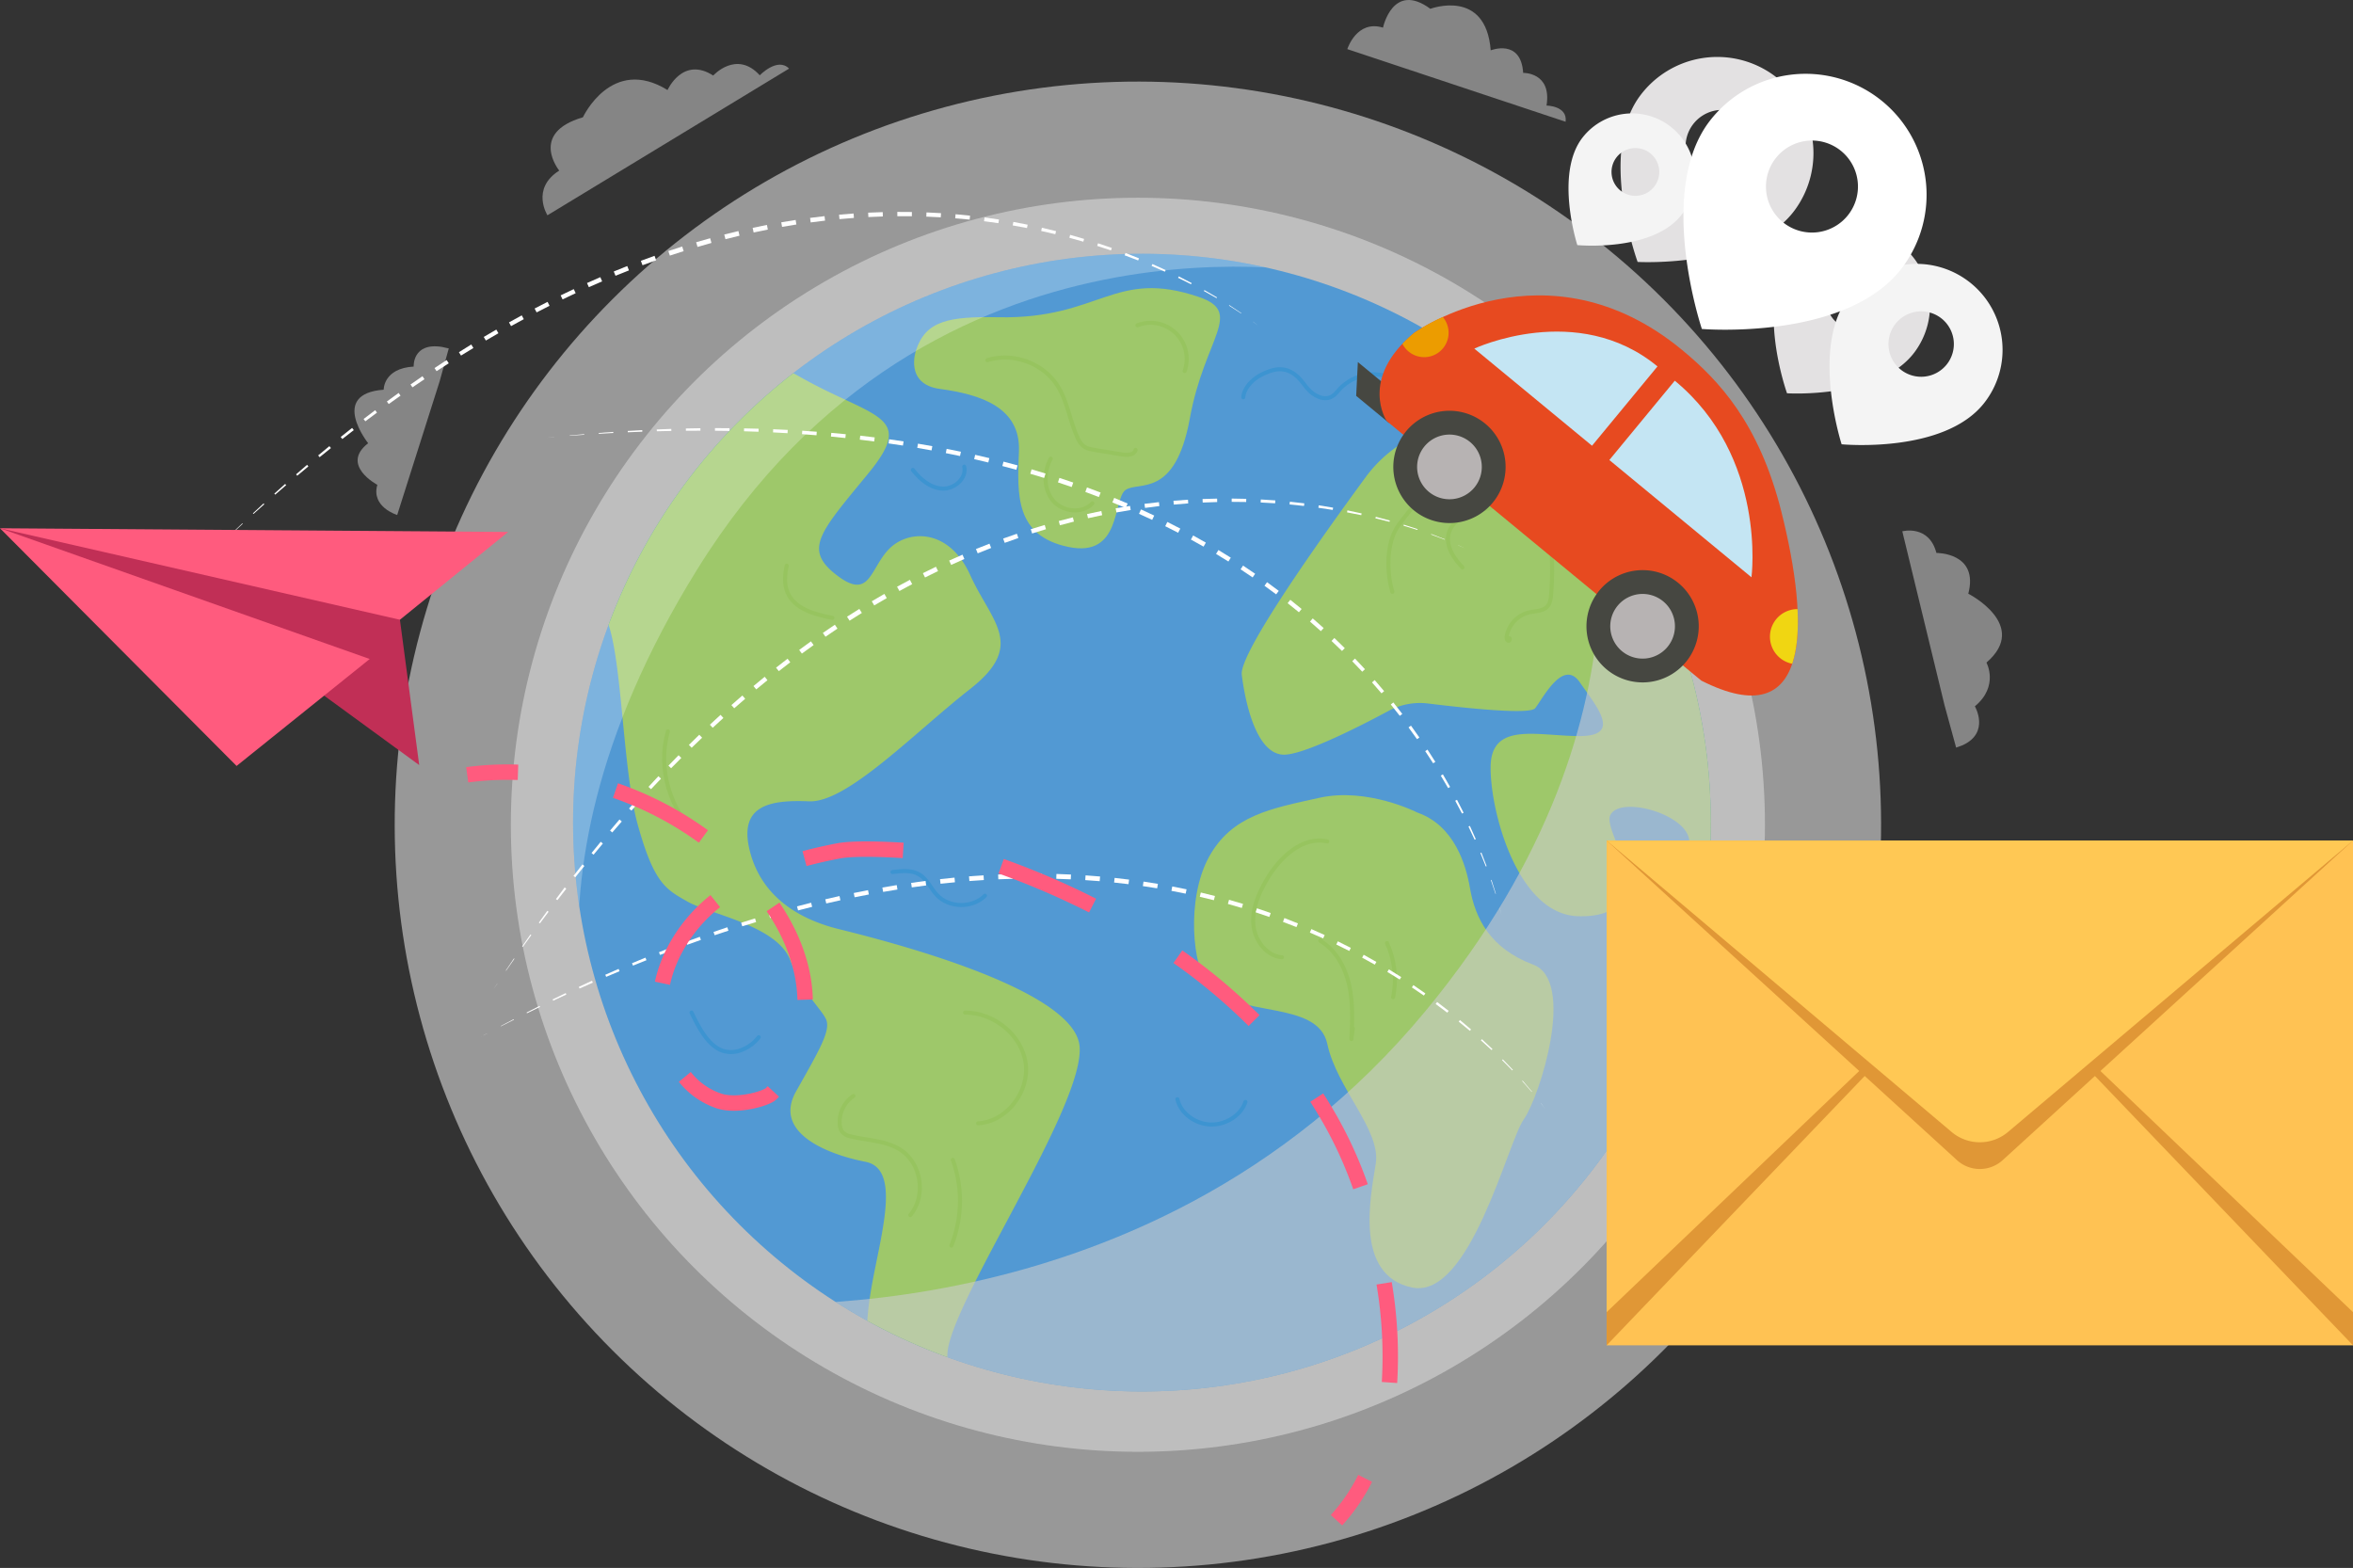 <svg xmlns="http://www.w3.org/2000/svg" xmlns:xlink="http://www.w3.org/1999/xlink" viewBox="0 0 1205.492 803.308"><rect x="0" y="0" width="1205.492" height="803.308" fill="#333333" stroke="none"/><defs><style>      .cls-1 {        fill: #5299d3;      }      .cls-2 {        isolation: isolate;      }      .cls-3, .cls-4 {        opacity: 0.7;      }      .cls-11, .cls-20, .cls-4, .cls-5 {        fill: #fff;      }      .cls-5 {        opacity: 0.9;      }      .cls-6 {        clip-path: url(#clip-path);      }      .cls-7 {        fill: #9ec86a;      }      .cls-8, .cls-9 {        fill: none;        stroke-linecap: round;        stroke-linejoin: round;        stroke-width: 2.069px;      }      .cls-8 {        stroke: #97c45f;      }      .cls-9 {        stroke: #3d94d1;      }      .cls-10 {        fill: #cdcdcd;        mix-blend-mode: multiply;        opacity: 0.59;      }      .cls-11 {        opacity: 0.25;      }      .cls-12 {        fill: #464741;      }      .cls-13 {        fill: #e74a20;      }      .cls-14 {        fill: #c4e5f3;      }      .cls-15 {        fill: #f0d612;      }      .cls-16 {        fill: #ec9c00;      }      .cls-17 {        fill: #b7b3b3;      }      .cls-18 {        fill: #e3e1e2;      }      .cls-19 {        fill: #f4f4f4;      }      .cls-21 {        opacity: 0.4;      }      .cls-22 {        fill: #ffc253;      }      .cls-23 {        fill: #e09736;      }      .cls-24 {        fill: #ffc854;      }      .cls-25 {        fill: #c12f56;      }      .cls-26 {        fill: #ff5b7e;      }    </style><clipPath id="clip-path"><circle class="cls-1" cx="585.035" cy="421.452" r="291.431" transform="translate(-126.659 537.123) rotate(-45)"></circle></clipPath></defs><g class="cls-2"><g id="OBJECTS"><g><g><g><g><g class="cls-3"><circle class="cls-4" cx="582.972" cy="422.559" r="380.749" transform="translate(-128.046 535.988) rotate(-45)"></circle><circle class="cls-5" cx="582.972" cy="422.559" r="321.255"></circle></g><g><circle class="cls-1" cx="585.035" cy="421.452" r="291.431" transform="translate(-126.659 537.123) rotate(-45)"></circle><g class="cls-6"><g><g><path class="cls-7" d="M326.633,205.117s44.354-34.238,82.483-12.45c38.129,21.788,60.695,19.453,35.794,49.801-24.9,30.347-33.46,38.907-16.341,52.135,17.119,13.229,17.041-3.112,26.807-13.228,9.766-10.116,30.775-10.894,41.669,13.228,10.894,24.123,28.791,35.795,0,58.361-28.791,22.566-63.029,58.361-82.483,57.582-19.454-.778-36.572,1.556-30.348,25.679,6.225,24.122,26.457,35.016,45.132,39.685,18.676,4.669,120.612,29.569,123.725,59.917,3.113,30.348-66.92,132.284-67.698,157.963-.778,25.678,9.338,28.013-2.334,32.682-11.672,4.669-39.685-34.238-38.129-38.129,0,0-2.672-6.87,2.402-33.366,5.074-26.496,13.53-56.374-3.946-59.756-17.476-3.382-47.918-14.094-35.516-36.08,12.402-21.986,18.039-31.569,15.221-37.207-2.819-5.637-11.559-12.769-18.324-30.245-6.765-17.476-41.153-23.357-52.428-29.719-11.275-6.361-17.268-9.377-25.686-39.819-8.417-30.442-7.854-96.4-18.001-108.238a135.299,135.299,0,0,0-19.167-18.603Z"></path><path class="cls-7" d="M469.294,179.484s-6.144,17.278,12.24,19.773c20.862,2.831,41.428,9.416,40.486,32.013-.941,22.597-1.883,43.311,25.422,48.96,27.305,5.649,22.597-24.48,29.188-29.188s25.422,4.708,32.954-36.72c7.532-41.428,27.877-54.237,4.708-62.142-43.488-14.838-50.514,11.347-102.628,10.357C486.246,162.053,474.267,164.232,469.294,179.484Z"></path><path class="cls-7" d="M738.258,218.637a68.014,68.014,0,0,0-38.655,25.9c-22.963,31.306-64.802,90.115-63.418,101.178,1.902,15.222,7.611,39.958,20.93,40.91,9.693.692,39.034-14.234,54.294-22.413a33.9,33.9,0,0,1,20.212-3.785c17.893,2.205,52.084,5.912,54.882,2.413,3.805-4.757,14.271-25.688,22.833-13.319,8.562,12.368,21.882,27.59,0,27.59-21.882,0-45.667-7.611-45.667,16.174s14.271,75.159,44.715,76.111c30.444.951,26.436-22.347,24.533-27.104-1.903-4.757-9.772-19.62-8.119-24.181,4.024-11.1,40.669-1.042,40.669,13.229,0,14.271-1.903,53.277,30.445,58.986,32.347,5.708,18.707-26.95,21.882-40.91,3.132-13.772,30.444-27.59,33.299,18.076,2.854,45.667,11.417,32.508,26.639,23.39,15.222-9.119,16.174-45.271,21.882-50.98,5.708-5.709,21.882-27.59,21.882-27.59L960.607,197.299S868.33,186.881,738.258,218.637Z"></path><path class="cls-7" d="M726.202,416.33s-25.502-13.096-50.315-7.582c-24.813,5.514-44.802,8.96-56.519,30.327-11.717,21.367-8.538,56.604,0,66.168,14.682,16.447,55.829,6.893,60.654,29.638,4.825,22.745,27.57,44.112,24.813,61.343-2.757,17.231-11.028,57.208,18.61,63.411,29.638,6.204,48.937-74.439,57.208-86.156,8.271-11.717,26.881-70.993,4.825-79.264-22.056-8.271-29.724-23.734-32.395-39.288C751.091,443.333,745.218,422.987,726.202,416.33Z"></path></g><g><g><path class="cls-8" d="M494.435,518.765c14.71-.008,28.995,11.381,31.034,25.949s-9.662,29.994-24.35,30.802"></path><path class="cls-8" d="M437.211,561.503a16.082,16.082,0,0,0-6.979,14.636,6.995,6.995,0,0,0,1.384,3.891,8.32,8.32,0,0,0,4.642,2.292c8.525,1.994,17.829,2.074,25.173,6.842,10.658,6.919,13.133,23.64,4.936,33.35"></path><path class="cls-8" d="M488.158,594.26a62.062,62.062,0,0,1-.755,43.922"></path><path class="cls-8" d="M342.173,374.697c-5.452,19.038,1.036,40.964,15.972,53.969"></path><path class="cls-8" d="M403.029,289.805c-.918,4.527-1.368,9.375.395,13.645,3.519,8.523,13.958,11.354,23.011,13.105"></path><path class="cls-8" d="M538.317,235.009c-3.68,6.666-3.719,15.621,1.171,21.458,4.89,5.836,14.963,6.976,20.159,1.409"></path><path class="cls-8" d="M582.723,166.644a18.542,18.542,0,0,1,24.201,23.437"></path><path class="cls-8" d="M505.845,184.546c13.123-4.172,28.721,1.548,36.037,13.214,5.045,8.044,6.192,17.917,10.2,26.525A11.15,11.15,0,0,0,555.071,228.53c1.671,1.302,3.858,1.685,5.948,2.027q6.965,1.14,13.931,2.28c2.628.43,6.226.258,6.819-2.338"></path><path class="cls-8" d="M679.969,431.069C667.037,428.261,655.366,439.546,648.737,450.999c-4.027,6.957-7.335,14.783-6.603,22.788.731,8.005,6.645,15.987,14.653,16.678"></path><path class="cls-8" d="M676.387,482.006c7.946,4.776,12.792,13.588,14.823,22.634,2.031,9.046,1.59,18.44,1.139,27.7q.37-2.755.74-5.51"></path><path class="cls-8" d="M710.586,483.212a45.08,45.08,0,0,1,3.137,27.696"></path><path class="cls-8" d="M772.981,236.362c-11.226-2.151-22.988,1.531-32.465,7.921-9.477,6.39-16.966,15.293-23.783,24.468-7.186,9.673-6.009,26.007-3.388,34.464"></path><path class="cls-8" d="M764.015,260.186c-22.037,3.202-29.042,15.773-14.741,30.545"></path><path class="cls-8" d="M792.713,263.709a161.095,161.095,0,0,1,1.946,40.883c-.17,2.122-.442,4.387-1.827,6.003-2.226,2.599-6.193,2.417-9.527,3.189a15.314,15.314,0,0,0-11.384,12.21c-.138.871-.039,2.015.802,2.283.84.269,1.068-1.615.275-1.231"></path></g><g><path class="cls-9" d="M636.955,203.52c.304-4.046,3.889-8.795,9.271-11.519,3.166-1.603,6.834-3.125,10.674-2.754,4.572.442,7.795,3.39,10.099,6.258,2.304,2.868,4.428,6.062,8.419,7.722a8.897,8.897,0,0,0,4.861.682c2.679-.481,4.165-2.459,5.652-4.129a24.084,24.084,0,0,1,11.934-7.232c4.99-1.286,10.911-.958,15.154,1.324,3.726,2.004,6.014,5.335,10.252,6.718"></path><path class="cls-9" d="M354.272,518.765c4.058,8.407,8.916,17.565,16.594,19.759a14.002,14.002,0,0,0,7.654-.107,20.288,20.288,0,0,0,10.188-7.012"></path><path class="cls-9" d="M603.201,563.171c1.567,7.007,8.875,12.631,16.826,12.949,7.951.317,15.786-4.702,18.039-11.557"></path><path class="cls-9" d="M467.671,240.754c3.771,4.852,8.947,9.247,15.084,9.57,6.137.322,12.636-5.265,11.236-11.248"></path><path class="cls-9" d="M504.626,458.889c-6.437,6.517-18.342,6.365-24.61-.314-3.154-3.36-4.998-8.029-8.916-10.456-4.032-2.498-9.168-1.96-13.87-1.336"></path></g></g></g><path class="cls-10" d="M361.415,666.684s223.363,27.391,369.03-148.858c129.012-156.098,80.414-290.187,80.414-290.187L944.139,343.977,923.601,599.805l-234.941,266.995L417.851,735.87l-59.047-77.018Z"></path><path class="cls-11" d="M682.939,140.771S477.915,97.377,357.266,291.61c-106.855,172.026-40.947,281.539-40.947,281.539l-147.712-97.363L154.565,219.519l196.912-296.158L637.431,16.695l68.865,68.38Z"></path></g></g></g><g><g><path class="cls-12" d="M721.054,206.452l-25.397-20.955-.853,17.319L711.662,216.725S711.95,208.899,721.054,206.452Z"></path><g><path class="cls-13" d="M782.607,275.259,710.448,215.722s-14.471-21.578,14.051-45.179c0,0,67.803-48.567,137.281,8.758,18.86,15.561,39.478,37.521,50.864,82.894,14.657,58.402,15.46,115.09-41.028,86.504Z"></path><g><g><path class="cls-14" d="M755.316,178.601s52.818-24.727,93.845,9.124l-33.531,40.64Z"></path><path class="cls-14" d="M897.318,295.764s8.106-61.617-39.289-100.722l-33.531,40.64Z"></path><g><path class="cls-15" d="M920.921,312.064a14.131,14.131,0,0,0-2.73,27.997C920.692,332.596,921.451,322.973,920.921,312.064Z"></path><path class="cls-16" d="M718.491,176.143a12.503,12.503,0,1,0,20.705-13.722,96.806,96.806,0,0,0-14.696,8.122A68.671,68.671,0,0,0,718.491,176.143Z"></path></g></g><g><g><path class="cls-12" d="M764.772,257.524a28.761,28.761,0,1,1-3.879-40.49A28.76,28.76,0,0,1,764.772,257.524Z"></path><path class="cls-17" d="M755.368,249.764a16.568,16.568,0,1,1-2.235-23.324A16.567,16.567,0,0,1,755.368,249.764Z"></path></g><g><path class="cls-12" d="M863.724,339.167a28.761,28.761,0,1,1-3.879-40.49A28.76,28.76,0,0,1,863.724,339.167Z"></path><path class="cls-17" d="M854.319,331.407a16.568,16.568,0,1,1-2.235-23.324A16.567,16.567,0,0,1,854.319,331.407Z"></path></g></g></g></g></g><path class="cls-18" d="M908.899,38.696a49.281,49.281,0,0,0-68.875,10.656c-21.38,29.207-1.034,84.844-1.034,84.844s58.63,3.34,80.565-26.625A49.281,49.281,0,0,0,908.899,38.696Zm-37.67,51.46a18.737,18.737,0,1,1,26.186-4.051A18.737,18.737,0,0,1,871.229,90.156Z"></path><path class="cls-18" d="M972.669,124.515a39.916,39.916,0,0,0-55.842,8.258c-17.475,23.54-1.297,68.713-1.297,68.713s47.468,3.022,65.396-21.129A39.915,39.915,0,0,0,972.669,124.515Zm-30.789,41.476a15.176,15.176,0,1,1,21.231-3.14A15.176,15.176,0,0,1,941.88,165.991Z"></path><path class="cls-19" d="M856.122,65.069a32.165,32.165,0,0,0-45.19,5.2c-14.686,18.505-2.83,55.308-2.83,55.308s38.153,3.667,53.22-15.318A32.165,32.165,0,0,0,856.122,65.069ZM830.247,97.674a12.229,12.229,0,1,1,17.182-1.977A12.229,12.229,0,0,1,830.247,97.674Z"></path><path class="cls-19" d="M1009.282,144.735a44.061,44.061,0,0,0-61.903,7.123c-20.117,25.349-3.876,75.763-3.876,75.763s52.263,5.024,72.902-20.984A44.06,44.06,0,0,0,1009.282,144.735Zm-35.445,44.663a16.752,16.752,0,1,1,23.536-2.708A16.752,16.752,0,0,1,973.837,189.398Z"></path><path class="cls-20" d="M962.949,50.756A61.988,61.988,0,0,0,875.995,61.893c-27.843,36.023-4.087,106.65-4.087,106.65s73.612,6.125,102.178-30.833A61.988,61.988,0,0,0,962.949,50.756Zm-49.058,63.469a23.568,23.568,0,1,1,33.06-4.234A23.568,23.568,0,0,1,913.891,114.226Z"></path></g><g class="cls-21"><path class="cls-20" d="M771.328,52.146,690.26,25.172s4.753-15.164,18.283-11.016c0,0,5.009-23.842,24.258-9.643,0,0,28.422-10.737,30.927,21.273,0,0,15.504-6.178,16.62,11.553,0,0,14.752-.406,11.972,16.738,0,0,10.853.112,9.771,8.305Z"></path><path class="cls-20" d="M370.211,55.82l-89.738,54.475s-8.651-13.594,6.031-22.906c0,0-15.648-19.209,12.134-27.302,0,0,14.684-31.641,43.359-13.961,0,0,7.743-17.459,23.402-7.428,0,0,11.915-13.214,23.849-.123,0,0,9.106-9.466,15.015-3.427Z"></path><path class="cls-20" d="M996.237,361.357l-21.65-89.148s13.61-3.612,17.485,11.079c0,0,21.867-.274,16.331,20.886,0,0,31.605,16.083,9.298,35.293,0,0,6.565,12.018-5.931,22.408,0,0,7.856,13.418-6.202,19.897l-3.404,1.251Z"></path><path class="cls-20" d="M225.214,195.448,203.492,263.84s-13.488-4.04-10.175-15.454c0,0-19.155-10.101-4.709-21.316,0,0-20.188-25.36,7.967-27.417,0,0-.245-10.934,15.357-11.845,0,0-.732-12.455,14.451-10.077l3.531.783Z"></path></g></g><g><rect class="cls-22" x="823.113" y="430.628" width="382.379" height="258.628"></rect><path class="cls-23" d="M823.113,430.628l179.475,163.753a17.38,17.38,0,0,0,23.429,0l179.475-163.753Z"></path><polygon class="cls-23" points="1205.492 689.256 1014.302 489.711 1205.492 672.262 1205.492 689.256"></polygon><polygon class="cls-23" points="823.113 689.256 1014.302 489.711 823.113 672.262 823.113 689.256"></polygon><path class="cls-24" d="M823.113,430.628,999.837,579.932a22.415,22.415,0,0,0,28.931,0l176.724-149.304Z"></path></g><g><polygon class="cls-20" points="791.683 568.243 789.437 565.227 789.486 565.19 791.683 568.243"></polygon><polygon class="cls-20" points="784.75 559.452 779.848 553.859 780.076 553.655 784.891 559.334 784.75 559.452"></polygon><polygon class="cls-20" points="774.771 548.422 769.543 543.135 769.932 542.746 775.082 548.127 774.771 548.422"></polygon><polygon class="cls-20" points="764.175 537.991 758.677 532.99 759.21 532.399 764.638 537.503 764.175 537.991"></polygon><polygon class="cls-20" points="753.054 528.125 747.317 523.403 747.974 522.598 753.652 527.429 753.054 528.125"></polygon><polygon class="cls-20" points="741.466 518.82 735.515 514.377 736.272 513.354 742.179 517.903 741.466 518.82"></polygon><polygon class="cls-20" points="729.473 510.057 723.329 505.88 724.113 504.709 730.245 508.961 729.473 510.057"></polygon><polygon class="cls-20" points="717.089 501.847 710.763 497.963 711.563 496.639 717.882 500.599 717.089 501.847"></polygon><polygon class="cls-20" points="704.347 494.226 697.846 490.637 698.651 489.157 705.151 492.824 704.347 494.226"></polygon><polygon class="cls-20" points="691.265 487.198 684.606 483.911 685.401 482.272 692.066 485.639 691.265 487.198"></polygon><polygon class="cls-20" points="677.873 480.777 671.071 477.797 671.845 475.997 678.66 479.058 677.873 480.777"></polygon><polygon class="cls-20" points="664.21 474.975 657.287 472.307 658.028 470.346 664.969 473.094 664.21 474.975"></polygon><polygon class="cls-20" points="650.31 469.782 643.281 467.404 643.953 465.353 651.02 467.767 650.31 469.782"></polygon><polygon class="cls-20" points="636.199 465.182 629.07 463.117 629.664 460.995 636.832 463.095 636.199 465.182"></polygon><polygon class="cls-20" points="621.897 461.208 614.684 459.454 615.195 457.263 622.45 459.051 621.897 461.208"></polygon><polygon class="cls-20" points="607.434 457.855 600.151 456.41 600.577 454.155 607.903 455.632 607.434 457.855"></polygon><polygon class="cls-20" points="592.839 455.118 585.51 453.979 585.849 451.663 593.222 452.832 592.839 455.118"></polygon><polygon class="cls-20" points="578.157 452.99 570.785 452.15 571.035 449.777 578.452 450.646 578.157 452.99"></polygon><polygon class="cls-20" points="563.397 451.457 555.996 450.908 556.155 448.482 563.602 449.057 563.397 451.457"></polygon><polygon class="cls-20" points="548.584 450.503 541.165 450.239 541.234 447.763 548.698 448.051 548.584 450.503"></polygon><polygon class="cls-20" points="533.741 450.113 526.316 450.116 526.293 447.61 533.764 447.614 533.741 450.113"></polygon><polygon class="cls-20" points="518.891 450.238 511.467 450.492 511.358 448.035 518.824 447.757 518.891 450.238"></polygon><polygon class="cls-20" points="504.049 450.876 496.637 451.386 496.447 448.979 503.898 448.443 504.049 450.876"></polygon><polygon class="cls-20" points="489.242 452.019 481.857 452.774 481.594 450.42 489.015 449.639 489.242 452.019"></polygon><polygon class="cls-20" points="474.484 453.647 467.123 454.637 466.792 452.338 474.186 451.321 474.484 453.647"></polygon><polygon class="cls-20" points="459.777 455.74 452.448 456.954 452.055 454.712 459.415 453.469 459.777 455.74"></polygon><polygon class="cls-20" points="445.135 458.277 437.841 459.705 437.394 457.519 444.714 456.063 445.135 458.277"></polygon><polygon class="cls-20" points="430.567 461.237 423.314 462.869 422.817 460.741 430.094 459.08 430.567 461.237"></polygon><polygon class="cls-20" points="416.083 464.6 408.874 466.426 408.332 464.357 415.563 462.501 416.083 464.6"></polygon><polygon class="cls-20" points="401.688 468.342 394.521 470.33 393.954 468.373 401.128 466.31 401.688 468.342"></polygon><polygon class="cls-20" points="387.387 472.405 380.276 474.566 379.704 472.755 386.817 470.521 387.387 472.405"></polygon><polygon class="cls-20" points="373.19 476.813 366.128 479.141 365.559 477.475 372.619 475.074 373.19 476.813"></polygon><polygon class="cls-20" points="359.091 481.55 352.08 484.038 351.522 482.514 358.527 479.955 359.091 481.55"></polygon><polygon class="cls-20" points="345.095 486.601 338.136 489.239 337.596 487.856 344.545 485.148 345.095 486.601"></polygon><polygon class="cls-20" points="331.204 491.949 324.298 494.729 323.784 493.485 330.676 490.636 331.204 491.949"></polygon><polygon class="cls-20" points="317.42 497.578 310.561 500.476 310.093 499.405 316.92 496.403 317.42 497.578"></polygon><polygon class="cls-20" points="303.726 503.433 296.928 506.449 296.542 505.61 303.298 502.478 303.726 503.433"></polygon><polygon class="cls-20" points="290.154 509.527 283.404 512.668 283.111 512.057 289.813 508.803 290.154 509.527"></polygon><polygon class="cls-20" points="276.68 515.868 269.982 519.126 269.788 518.74 276.436 515.37 276.68 515.868"></polygon><polygon class="cls-20" points="263.309 522.44 256.662 525.809 256.576 525.645 263.168 522.166 263.309 522.44"></polygon><polygon class="cls-20" points="249.54 529.5 246.191 531.259 249.511 529.445 249.54 529.5"></polygon></g><g><polygon class="cls-20" points="644.97 167.151 641.982 164.869 642.019 164.82 644.97 167.151"></polygon><polygon class="cls-20" points="635.888 160.605 629.637 156.574 629.801 156.316 635.991 160.453 635.888 160.605"></polygon><polygon class="cls-20" points="623.262 152.742 616.782 149.096 617.049 148.614 623.48 152.374 623.262 152.742"></polygon><polygon class="cls-20" points="610.207 145.626 603.546 142.328 603.896 141.614 610.518 145.029 610.207 145.626"></polygon><polygon class="cls-20" points="596.803 139.196 589.988 136.233 590.399 135.278 597.186 138.363 596.803 139.196"></polygon><polygon class="cls-20" points="583.103 133.435 576.161 130.798 576.607 129.607 583.537 132.357 583.103 133.435"></polygon><polygon class="cls-20" points="569.163 128.305 562.108 125.977 562.54 124.636 569.604 127.039 569.163 128.305"></polygon><polygon class="cls-20" points="555 123.815 547.85 121.819 548.255 120.326 555.42 122.397 555 123.815"></polygon><polygon class="cls-20" points="540.654 119.989 533.417 118.326 533.784 116.681 541.041 118.42 540.654 119.989"></polygon><polygon class="cls-20" points="526.144 116.828 518.838 115.498 519.152 113.704 526.486 115.109 526.144 116.828"></polygon><polygon class="cls-20" points="511.503 114.335 504.144 113.339 504.394 111.396 511.787 112.466 511.503 114.335"></polygon><polygon class="cls-20" points="496.772 112.511 489.382 111.849 489.555 109.76 496.985 110.494 496.772 112.511"></polygon><polygon class="cls-20" points="481.98 111.339 474.567 110.985 474.65 108.828 482.109 109.207 481.98 111.339"></polygon><polygon class="cls-20" points="467.148 110.795 459.726 110.769 459.713 108.565 467.183 108.614 467.148 110.795"></polygon><polygon class="cls-20" points="452.304 110.905 444.887 111.201 444.776 108.954 452.243 108.678 452.304 110.905"></polygon><polygon class="cls-20" points="437.476 111.656 430.077 112.268 429.867 109.983 437.317 109.389 437.476 111.656"></polygon><polygon class="cls-20" points="422.692 113.036 415.332 113.955 415.021 111.636 422.432 110.733 422.692 113.036"></polygon><polygon class="cls-20" points="407.991 115.025 400.672 116.244 400.26 113.894 407.63 112.69 407.991 115.025"></polygon><polygon class="cls-20" points="393.377 117.608 386.11 119.115 385.597 116.738 392.915 115.244 393.377 117.608"></polygon><polygon class="cls-20" points="378.872 120.762 371.667 122.547 371.052 120.148 378.309 118.374 378.872 120.762"></polygon><polygon class="cls-20" points="364.495 124.467 357.356 126.51 356.645 124.108 363.83 122.057 364.495 124.467"></polygon><polygon class="cls-20" points="350.25 128.669 343.182 130.953 342.402 128.621 349.504 126.301 350.25 128.669"></polygon><polygon class="cls-20" points="336.155 133.361 329.169 135.889 328.325 133.627 335.342 131.064 336.155 133.361"></polygon><polygon class="cls-20" points="322.233 138.53 315.34 141.285 314.44 139.095 321.36 136.304 322.233 138.53"></polygon><polygon class="cls-20" points="308.49 144.152 301.685 147.126 300.736 145.007 307.565 141.997 308.49 144.152"></polygon><polygon class="cls-20" points="294.926 150.206 288.212 153.388 287.218 151.34 293.953 148.122 294.926 150.206"></polygon><polygon class="cls-20" points="281.544 156.669 274.924 160.047 273.893 158.069 280.532 154.656 281.544 156.669"></polygon><polygon class="cls-20" points="268.351 163.519 261.826 167.082 260.763 165.173 267.304 161.576 268.351 163.519"></polygon><polygon class="cls-20" points="255.349 170.734 248.92 174.471 247.83 172.631 254.272 168.859 255.349 170.734"></polygon><polygon class="cls-20" points="242.537 178.288 236.192 182.17 235.11 180.444 241.44 176.489 242.537 178.288"></polygon><polygon class="cls-20" points="229.903 186.126 223.661 190.158 222.613 188.574 228.837 184.471 229.903 186.126"></polygon><polygon class="cls-20" points="217.465 194.266 211.315 198.446 210.31 197 216.438 192.751 217.465 194.266"></polygon><polygon class="cls-20" points="205.211 202.696 199.154 207.014 198.198 205.703 204.23 201.318 205.211 202.696"></polygon><polygon class="cls-20" points="193.142 211.399 187.176 215.848 186.277 214.667 192.214 210.153 193.142 211.399"></polygon><polygon class="cls-20" points="181.256 220.359 175.381 224.93 174.544 223.876 180.387 219.241 181.256 220.359"></polygon><polygon class="cls-20" points="169.55 229.56 163.752 234.232 163.007 233.33 168.747 228.568 169.55 229.56"></polygon><polygon class="cls-20" points="157.993 238.953 152.285 243.721 151.684 243.02 157.319 238.153 157.993 238.953"></polygon><polygon class="cls-20" points="146.618 248.543 140.992 253.418 140.542 252.911 146.092 247.94 146.618 248.543"></polygon><polygon class="cls-20" points="135.406 258.342 129.861 263.316 129.569 262.998 135.034 257.931 135.406 258.342"></polygon><polygon class="cls-20" points="124.356 268.337 118.892 273.403 118.764 273.269 124.146 268.112 124.356 268.337"></polygon><polygon class="cls-20" points="113.058 278.909 110.322 281.521 113.015 278.864 113.058 278.909"></polygon></g><g><polygon class="cls-20" points="769.188 468.724 768.278 465.075 768.338 465.06 769.188 468.724"></polygon><polygon class="cls-20" points="766.18 457.939 763.814 450.889 764.103 450.789 766.356 457.885 766.18 457.939"></polygon><polygon class="cls-20" points="761.226 443.914 758.441 437.021 758.95 436.812 761.627 443.763 761.226 443.914"></polygon><polygon class="cls-20" points="755.471 430.205 752.327 423.471 753.046 423.131 756.086 429.933 755.471 430.205"></polygon><polygon class="cls-20" points="749.014 416.814 745.541 410.245 746.458 409.756 749.834 416.402 749.014 416.814"></polygon><polygon class="cls-20" points="741.909 403.76 738.132 397.366 739.225 396.714 742.921 403.189 741.909 403.76"></polygon><polygon class="cls-20" points="734.222 391.051 730.164 384.827 731.34 384.049 735.357 390.337 734.222 391.051"></polygon><polygon class="cls-20" points="725.962 378.7 721.622 372.677 722.871 371.764 727.175 377.855 725.962 378.7"></polygon><polygon class="cls-20" points="717.144 366.756 712.529 360.938 713.842 359.882 718.426 365.772 717.144 366.756"></polygon><polygon class="cls-20" points="707.782 355.228 702.906 349.627 704.272 348.421 709.123 354.098 707.782 355.228"></polygon><polygon class="cls-20" points="697.902 344.139 692.775 338.767 694.183 337.405 699.291 342.856 697.902 344.139"></polygon><polygon class="cls-20" points="687.533 333.517 682.173 328.387 683.613 326.863 688.959 332.075 687.533 333.517"></polygon><polygon class="cls-20" points="676.71 323.366 671.141 318.462 672.552 316.829 678.142 321.781 676.71 323.366"></polygon><polygon class="cls-20" points="665.463 313.682 659.682 309.028 661.048 307.298 666.852 312.001 665.463 313.682"></polygon><polygon class="cls-20" points="653.799 304.501 647.82 300.101 649.137 298.277 655.141 302.723 653.799 304.501"></polygon><polygon class="cls-20" points="641.747 295.83 635.585 291.689 636.848 289.772 643.038 293.96 641.747 295.83"></polygon><polygon class="cls-20" points="629.337 287.678 623.013 283.801 624.219 281.795 630.571 285.716 629.337 287.678"></polygon><polygon class="cls-20" points="616.61 280.054 610.132 276.436 611.278 274.343 617.786 278.004 616.61 280.054"></polygon><polygon class="cls-20" points="603.582 272.947 596.965 269.588 598.048 267.411 604.697 270.812 603.582 272.947"></polygon><polygon class="cls-20" points="590.282 266.356 583.539 263.252 584.557 260.994 591.333 264.138 590.282 266.356"></polygon><polygon class="cls-20" points="576.738 260.274 569.886 257.413 570.831 255.092 577.723 257.976 576.738 260.274"></polygon><polygon class="cls-20" points="562.987 254.663 556.04 252.035 556.886 249.726 563.882 252.347 562.987 254.663"></polygon><polygon class="cls-20" points="549.047 249.528 542.011 247.141 542.764 244.848 549.846 247.226 549.047 249.528"></polygon><polygon class="cls-20" points="534.945 244.874 527.84 242.723 528.504 240.45 535.653 242.591 534.945 244.874"></polygon><polygon class="cls-20" points="520.7 240.686 513.527 238.761 514.108 236.513 521.322 238.425 520.7 240.686"></polygon><polygon class="cls-20" points="506.323 236.947 499.092 235.241 499.595 233.021 506.865 234.712 506.323 236.947"></polygon><polygon class="cls-20" points="491.835 233.642 484.555 232.147 484.984 229.958 492.301 231.437 491.835 233.642"></polygon><polygon class="cls-20" points="477.253 230.756 469.931 229.466 470.292 227.311 477.647 228.584 477.253 230.756"></polygon><polygon class="cls-20" points="462.592 228.274 455.236 227.18 455.534 225.062 462.92 226.137 462.592 228.274"></polygon><polygon class="cls-20" points="447.867 226.177 440.487 225.248 440.719 223.224 448.133 224.087 447.867 226.177"></polygon><polygon class="cls-20" points="433.104 224.412 425.71 223.664 425.881 221.773 433.305 222.454 433.104 224.412"></polygon><polygon class="cls-20" points="418.306 223.005 410.892 222.43 411.01 220.673 418.449 221.18 418.306 223.005"></polygon><polygon class="cls-20" points="403.471 221.94 396.043 221.532 396.115 219.91 403.565 220.251 403.471 221.94"></polygon><polygon class="cls-20" points="388.609 221.204 381.172 220.954 381.207 219.47 388.662 219.651 388.609 221.204"></polygon><polygon class="cls-20" points="373.731 220.782 366.287 220.685 366.292 219.339 373.749 219.367 373.731 220.782"></polygon><polygon class="cls-20" points="358.842 220.661 351.396 220.691 351.377 219.522 358.834 219.384 358.842 220.661"></polygon><polygon class="cls-20" points="343.949 220.783 336.514 220.945 336.482 220.022 343.923 219.737 343.949 220.783"></polygon><polygon class="cls-20" points="329.076 221.174 321.638 221.469 321.603 220.792 329.042 220.374 329.076 221.174"></polygon><polygon class="cls-20" points="314.2 221.828 306.763 222.252 306.733 221.821 314.166 221.275 314.2 221.828"></polygon><polygon class="cls-20" points="299.328 222.737 291.897 223.283 291.881 223.099 299.305 222.43 299.328 222.737"></polygon><polygon class="cls-20" points="283.902 223.942 280.134 224.274 283.897 223.88 283.902 223.942"></polygon></g><g><polygon class="cls-20" points="750.435 280.93 747.027 279.341 747.053 279.285 750.435 280.93"></polygon><polygon class="cls-20" points="740.162 276.48 733.194 273.881 733.298 273.593 740.231 276.309 740.162 276.48"></polygon><polygon class="cls-20" points="726.145 271.502 719.035 269.327 719.194 268.8 726.28 271.095 726.145 271.502"></polygon><polygon class="cls-20" points="711.87 267.345 704.658 265.549 704.847 264.777 712.046 266.696 711.87 267.345"></polygon><polygon class="cls-20" points="697.4 263.934 690.11 262.498 690.307 261.477 697.596 263.038 697.4 263.934"></polygon><polygon class="cls-20" points="682.785 261.239 675.439 260.149 675.62 258.89 682.978 260.093 682.785 261.239"></polygon><polygon class="cls-20" points="668.07 259.212 660.68 258.448 660.815 257.045 668.23 257.881 668.07 259.212"></polygon><polygon class="cls-20" points="653.274 257.857 645.862 257.439 645.939 255.893 653.381 256.383 653.274 257.857"></polygon><polygon class="cls-20" points="638.442 257.192 631.017 257.115 631.022 255.431 638.484 255.576 638.442 257.192"></polygon><polygon class="cls-20" points="623.591 257.21 616.17 257.474 616.093 255.654 623.557 255.457 623.591 257.21"></polygon><polygon class="cls-20" points="608.756 257.909 601.354 258.511 601.182 256.559 608.633 256.022 608.756 257.909"></polygon><polygon class="cls-20" points="593.976 259.28 586.616 260.216 586.338 258.137 593.752 257.264 593.976 259.28"></polygon><polygon class="cls-20" points="579.276 261.301 571.959 262.542 571.578 260.418 578.945 259.191 579.276 261.301"></polygon><polygon class="cls-20" points="564.672 263.945 557.416 265.508 556.932 263.358 564.239 261.807 564.672 263.945"></polygon><polygon class="cls-20" points="550.195 267.23 543.013 269.107 542.424 266.936 549.659 265.068 550.195 267.23"></polygon><polygon class="cls-20" points="535.872 271.138 528.775 273.32 528.081 271.132 535.231 268.958 535.872 271.138"></polygon><polygon class="cls-20" points="521.725 275.65 514.733 278.124 513.933 275.924 520.978 273.456 521.725 275.65"></polygon><polygon class="cls-20" points="507.791 280.741 500.902 283.498 499.997 281.29 506.938 278.537 507.791 280.741"></polygon><polygon class="cls-20" points="494.069 286.391 487.293 289.419 486.283 287.207 493.111 284.181 494.069 286.391"></polygon><polygon class="cls-20" points="480.575 292.578 473.919 295.864 472.805 293.651 479.514 290.365 480.575 292.578"></polygon><polygon class="cls-20" points="467.324 299.274 460.788 302.798 459.58 300.604 466.159 297.063 467.324 299.274"></polygon><polygon class="cls-20" points="454.309 306.428 447.894 310.173 446.632 308.061 453.073 304.275 454.309 306.428"></polygon><polygon class="cls-20" points="441.545 314.029 435.262 317.993 433.953 315.965 440.259 311.959 441.545 314.029"></polygon><polygon class="cls-20" points="429.052 322.058 422.909 326.225 421.561 324.278 427.723 320.07 429.052 322.058"></polygon><polygon class="cls-20" points="416.832 330.491 410.821 334.853 409.44 332.987 415.466 328.584 416.832 330.491"></polygon><polygon class="cls-20" points="404.877 339.309 399 343.854 397.591 342.066 403.482 337.482 404.877 339.309"></polygon><polygon class="cls-20" points="393.19 348.487 387.446 353.204 386.016 351.492 391.77 346.737 393.19 348.487"></polygon><polygon class="cls-20" points="381.769 358.002 376.158 362.879 374.711 361.242 380.329 356.328 381.769 358.002"></polygon><polygon class="cls-20" points="370.613 367.833 365.133 372.86 363.674 371.295 369.159 366.232 370.613 367.833"></polygon><polygon class="cls-20" points="359.715 377.954 354.348 383.105 352.921 381.65 358.258 376.432 359.715 377.954"></polygon><polygon class="cls-20" points="349.051 388.315 343.817 393.59 342.454 392.267 347.656 386.926 349.051 388.315"></polygon><polygon class="cls-20" points="338.643 398.929 333.531 404.328 332.24 403.131 337.316 397.669 338.643 398.929"></polygon><polygon class="cls-20" points="328.479 409.786 323.486 415.301 322.272 414.225 327.225 408.65 328.479 409.786"></polygon><polygon class="cls-20" points="318.552 420.871 313.677 426.494 312.546 425.533 317.379 419.853 318.552 420.871"></polygon><polygon class="cls-20" points="308.86 432.167 304.099 437.891 303.056 437.04 307.772 431.262 308.86 432.167"></polygon><polygon class="cls-20" points="299.395 443.661 294.731 449.466 293.811 448.745 298.397 442.864 299.395 443.661"></polygon><polygon class="cls-20" points="290.116 455.311 285.561 461.19 284.824 460.634 289.286 454.673 290.116 455.311"></polygon><polygon class="cls-20" points="281.058 467.113 276.605 473.079 276.057 472.681 280.415 466.637 281.058 467.113"></polygon><polygon class="cls-20" points="272.203 479.085 267.851 485.131 267.498 484.883 271.752 478.763 272.203 479.085"></polygon><polygon class="cls-20" points="263.549 491.214 259.296 497.332 259.142 497.228 263.295 491.039 263.549 491.214"></polygon><polygon class="cls-20" points="254.776 503.959 252.662 507.096 254.724 503.925 254.776 503.959"></polygon></g></g><g><path class="cls-25" d="M204.89,317.511l9.881,74.46L161.882,353.346,0,270.646l125.214,11.464s63.788,15.496,67.241,18.621C195.907,303.856,204.89,317.511,204.89,317.511Z"></path><polygon class="cls-26" points="260.337 272.547 0 270.646 204.89 317.511 260.337 272.547"></polygon><polygon class="cls-26" points="121.202 392.421 189.416 337.628 0 270.646 121.202 392.421"></polygon></g><g><path class="cls-26" d="M687.619,781.525l-5.828-5.335a90.28,90.28,0,0,0,14.068-20.549l7.062,3.539A98.13,98.13,0,0,1,687.619,781.525Z"></path><path class="cls-26" d="M715.807,708.577l-7.882-.548a221.685,221.685,0,0,0-2.701-49.92l7.801-1.245A229.608,229.608,0,0,1,715.807,708.577ZM700.751,606.71l-7.46,2.604q-1.075-3.086-2.249-6.138a205.558,205.558,0,0,0-9.206-20.498c-3.178-6.155-6.73-12.27-10.559-18.176l6.63-4.297c3.968,6.122,7.652,12.464,10.948,18.849a213.541,213.541,0,0,1,9.561,21.286C699.208,602.396,699.994,604.54,700.751,606.71Zm-61.058-81.052a292.457,292.457,0,0,0-38.513-32.271l4.55-6.457a300.247,300.247,0,0,1,39.556,33.147Zm-244.4,39.26c-4.925,2.543-18.179,6.025-27.954,2.971a41.775,41.775,0,0,1-19.541-13.632l6.094-5.027a33.483,33.483,0,0,0,15.801,11.12c7.048,2.201,18.053-.425,21.975-2.451a4.406,4.406,0,0,0,.715-.428c.275-.285.601-.629.923-.977l5.795,5.37q-.554.597-1.122,1.181A10.312,10.312,0,0,1,395.293,564.918Zm162.669-97.443a403.078,403.078,0,0,0-46.373-19.955l2.669-7.437a411.432,411.432,0,0,1,47.284,20.349Zm-141.512,44.593-7.898.223a72.965,72.965,0,0,0-1.92-14.711,88.101,88.101,0,0,0-7.525-20.086,105.941,105.941,0,0,0-6.336-10.646l6.545-4.423a113.696,113.696,0,0,1,6.811,11.444,96.06,96.06,0,0,1,8.194,21.892A80.917,80.917,0,0,1,416.451,512.067Zm-73.198-7.483-7.724-1.655c3.478-16.225,13.508-32.109,27.522-43.58l.937-.758,4.931,6.173-.864.698C355.401,475.819,346.361,490.079,343.252,504.584Zm119.221-64.95c-14.949-.921-26.628-.861-32.046.166-6.213,1.178-11.845,2.459-17.217,3.917l-2.072-7.623c5.573-1.514,11.402-2.84,17.818-4.055,8.262-1.566,24.85-.852,34.003-.288Zm-104.433-7.892a168.757,168.757,0,0,0-44.014-22.978l2.592-7.463a176.636,176.636,0,0,1,46.071,24.056Z"></path><path class="cls-26" d="M265.246,399.63a152.282,152.282,0,0,0-25.353,1.23l-1.053-7.83a160.265,160.265,0,0,1,26.67-1.295Z"></path></g></g></g></g></svg>